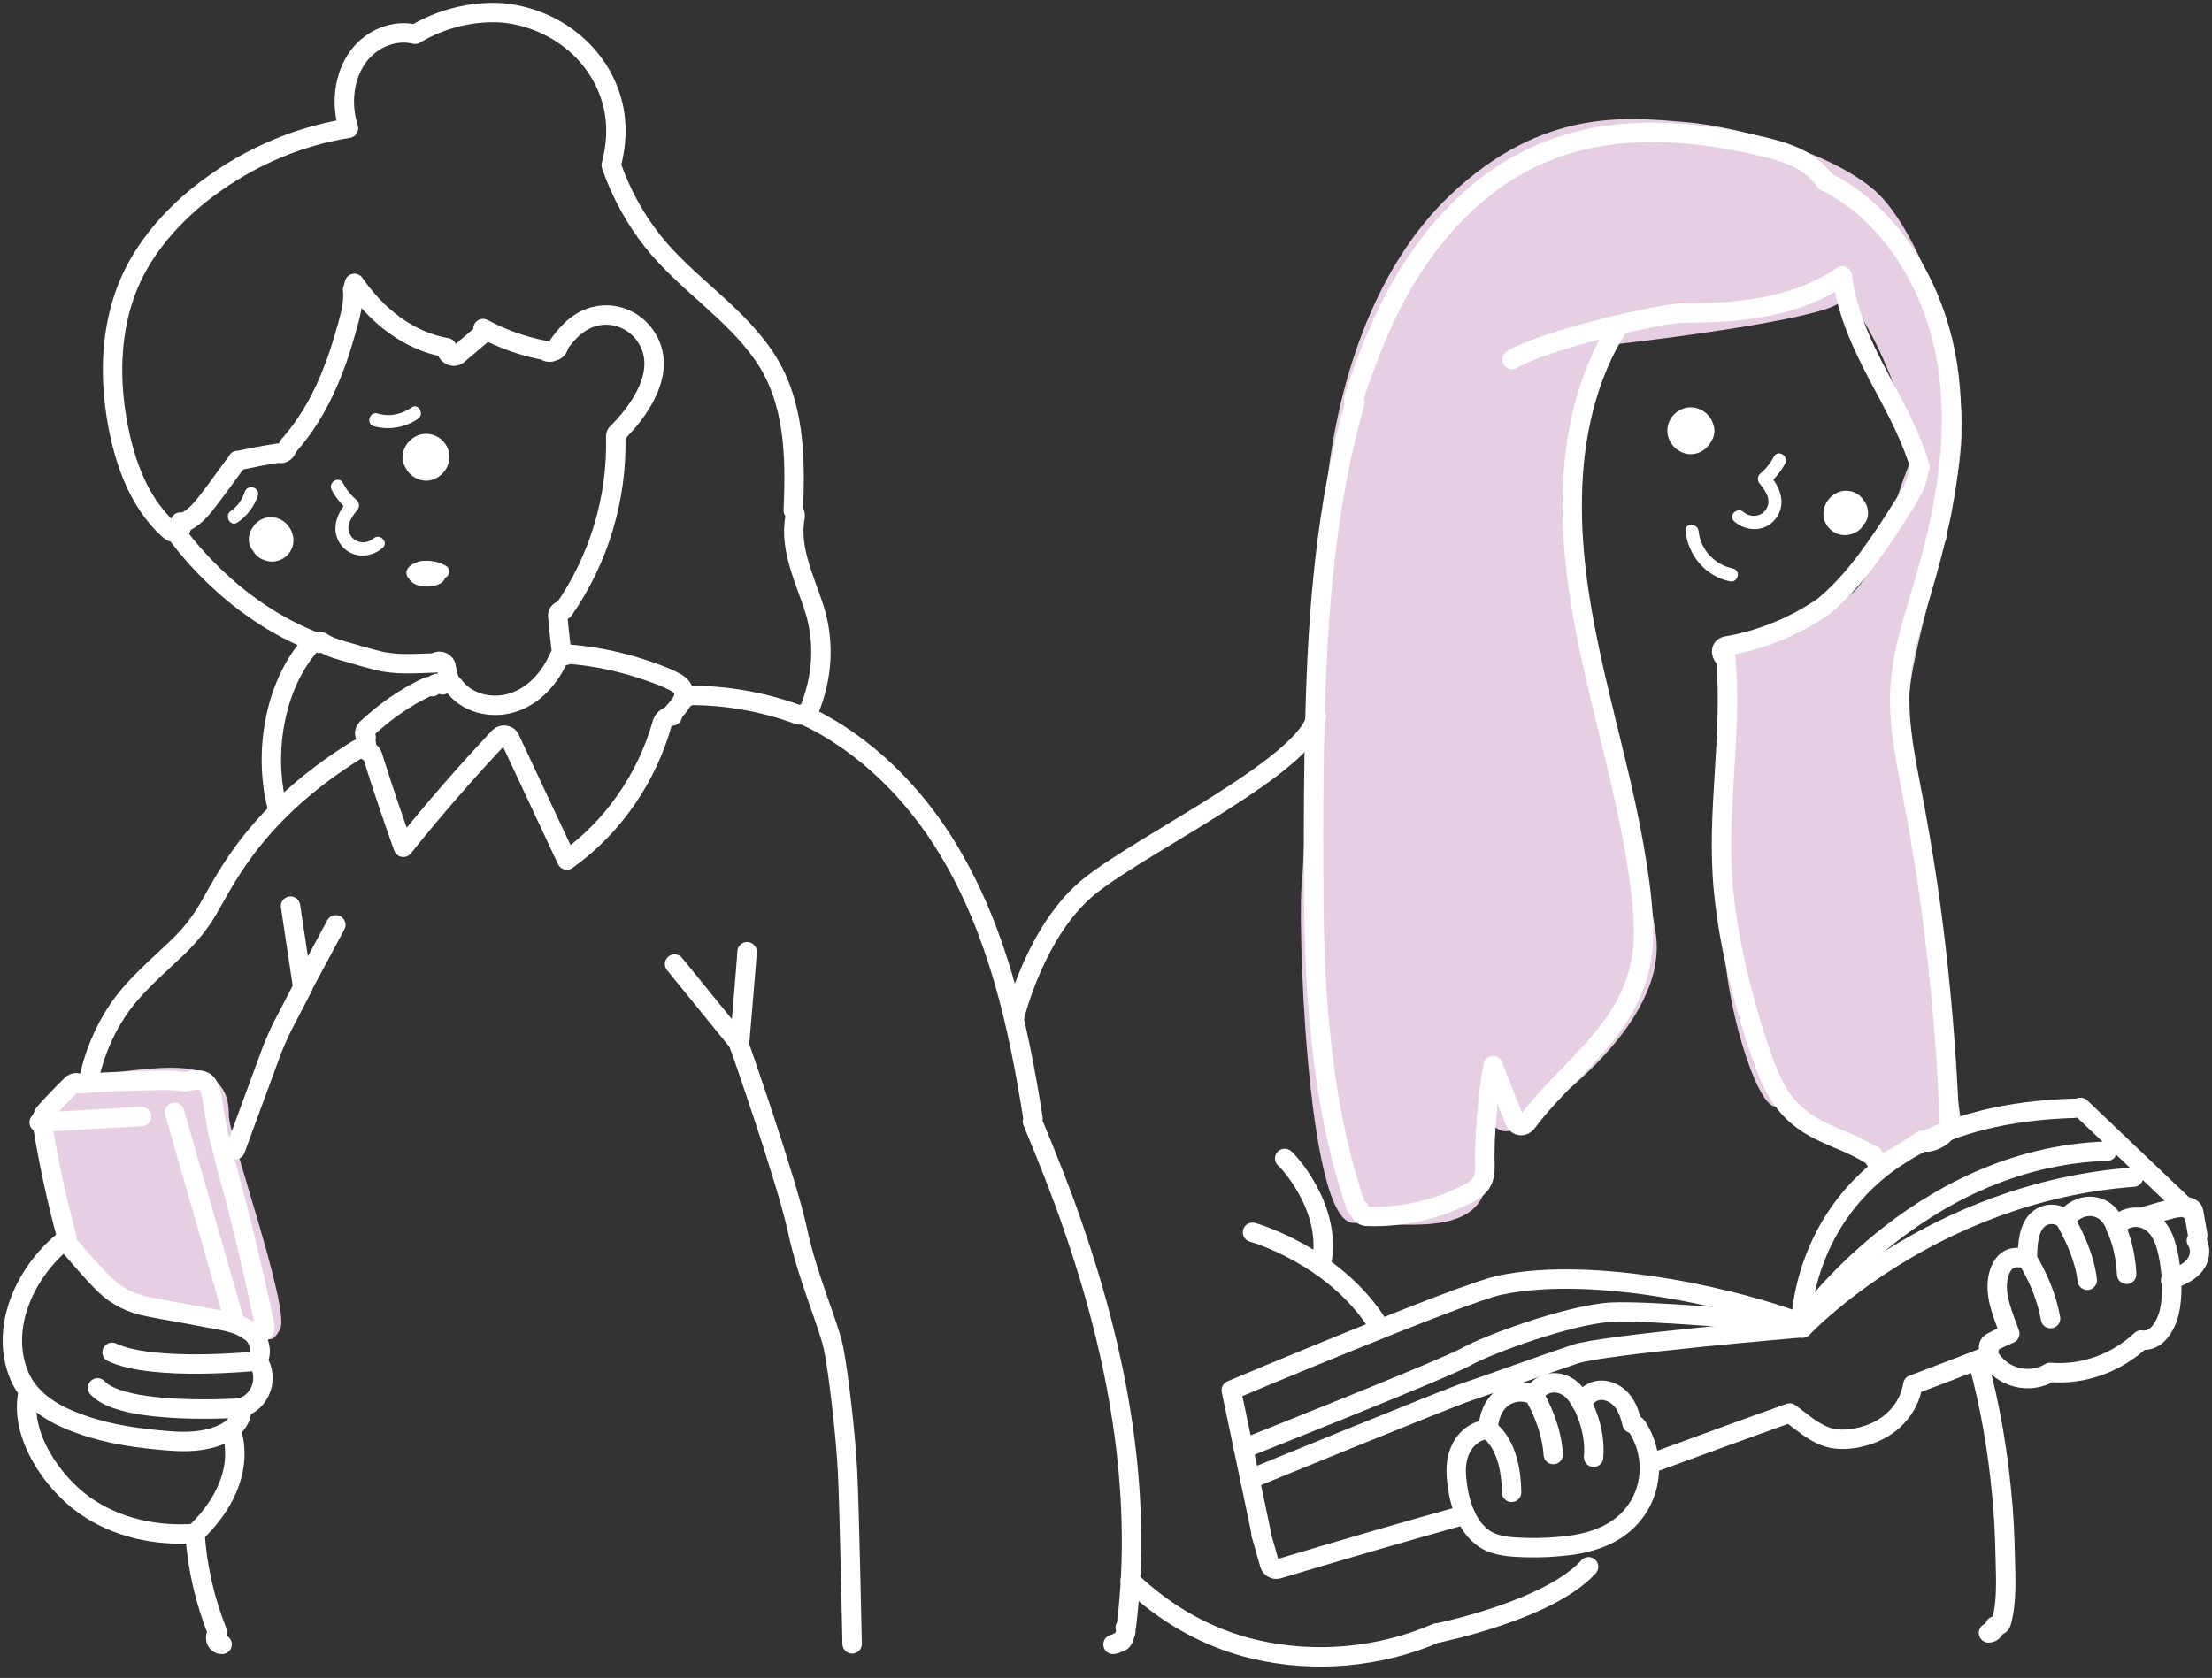 <svg width="228" height="173" viewBox="0 0 228 173" fill="none" xmlns="http://www.w3.org/2000/svg">
<rect x="0" y="0" width="228" height="173" fill="#333333" stroke="none"/>
<g clip-path="url(#clip0_7264_32595)">
<path d="M69.301 73.811C68.974 73.717 68.414 74.094 68.274 74.517C66.687 80.209 63.185 85.289 58.424 88.676C56.463 84.489 54.502 80.303 52.541 76.116C52.355 75.74 51.748 75.693 51.468 75.975C48.013 79.644 44.699 83.454 41.571 87.359C40.45 84.207 39.376 81.055 38.396 77.904C38.303 77.622 38.069 77.481 37.836 77.433C37.789 76.963 37.322 77.01 36.809 77.292C31.58 80.538 27.145 84.489 23.83 89.664C22.943 91.028 22.197 92.439 21.403 93.803C20.562 95.214 19.582 96.437 18.368 97.613C16.128 99.777 13.747 101.706 12.019 104.34C10.572 106.551 9.592 109.044 9.078 111.631" stroke="white" stroke-width="2" stroke-miterlimit="10" stroke-linecap="round" stroke-linejoin="round"/>
<path d="M2.868 143.713C2.027 147.994 5.435 152.886 8.703 155.191C12.018 157.543 16.126 158.389 20.094 158.107C20.328 161.588 21.121 165.069 22.428 168.315C22.055 168.691 22.195 169.538 22.895 169.538M114.724 169.538C114.957 169.538 115.097 169.444 115.191 169.349C115.517 169.349 115.751 169.161 115.844 168.832C115.891 168.644 115.984 168.456 116.031 168.315C116.078 168.126 116.031 167.938 115.984 167.797C116.078 167.703 116.124 167.609 116.124 167.468C117.805 153.591 115.144 139.574 110.616 126.497C109.355 122.828 107.908 119.206 106.414 115.631C106.461 115.489 106.507 115.348 106.461 115.207C104.967 105.705 102.819 96.062 97.824 87.736C94.323 81.856 89.187 76.682 82.978 73.766" stroke="white" stroke-width="2" stroke-miterlimit="10" stroke-linecap="round" stroke-linejoin="round"/>
<path d="M69.067 73.858C69.114 73.811 69.16 73.811 69.16 73.764C69.767 72.965 71.028 71.93 70.281 70.895C69.954 70.424 69.394 70.236 68.927 70.001C68.32 69.719 67.666 69.484 67.013 69.248C64.352 68.308 61.597 67.696 58.796 67.461C58.61 67.461 58.469 67.508 58.376 67.555C58.096 67.414 57.723 67.461 57.583 67.837C56.649 69.954 54.968 71.836 52.681 72.494C50.58 73.106 48.059 72.494 46.752 70.66C46.425 70.236 45.865 70.33 45.631 70.613C45.258 70.283 44.791 70.471 44.557 70.801C44.417 70.754 44.184 70.754 43.997 70.848C41.71 71.93 39.656 73.388 37.788 75.128C37.508 75.411 37.555 75.787 37.742 76.022C37.648 76.163 37.788 76.963 37.835 77.198" stroke="white" stroke-width="2" stroke-miterlimit="10" stroke-linecap="round" stroke-linejoin="round"/>
<path d="M70.563 71.93C70.75 71.93 70.936 71.836 71.03 71.695C74.858 71.695 78.639 72.353 82.234 73.67C82.468 73.764 82.701 73.717 82.841 73.576C83.074 73.529 83.308 73.388 83.448 73.106C84.708 69.954 84.989 66.615 84.102 63.322C83.168 60.076 81.3 56.783 81.954 53.302C82.001 53.02 81.907 52.785 81.767 52.644C82.001 47.093 81.954 41.354 78.686 36.603C75.558 32.088 70.703 29.171 67.295 24.891C65.428 22.539 63.98 19.857 63 17.035C63.607 14.73 63.7 12.331 62.953 10.026C61.413 5.087 56.744 1.747 51.702 1.324C48.621 1.136 45.447 1.935 42.786 3.535C40.638 3.017 38.351 3.958 36.95 5.793C35.41 7.862 35.129 10.779 35.923 13.225C30.274 14.119 24.905 16.565 20.424 20.187C17.203 22.821 14.401 26.161 12.954 30.112C11.507 34.063 11.32 38.344 11.927 42.483C12.581 46.905 14.075 51.703 17.529 54.714C18.136 55.231 19.07 54.431 18.603 53.82C18.743 53.867 18.977 53.867 19.163 53.773C20.237 53.208 20.984 52.22 21.731 51.233C22.665 50.01 23.552 48.739 24.485 47.517C24.485 47.517 24.485 47.517 24.485 47.469C24.532 47.469 24.579 47.469 24.625 47.469C25.979 47.187 27.38 46.905 28.734 46.717C29.014 46.811 29.294 46.717 29.481 46.435C29.574 46.246 29.714 46.058 29.807 45.87C29.854 45.87 29.854 45.823 29.901 45.776C31.908 43.471 33.355 40.79 34.429 37.92C34.989 36.509 35.41 35.004 35.83 33.546C36.156 32.37 36.483 31.1 36.343 29.877C36.437 29.642 36.483 29.406 36.53 29.218C38.818 32.511 42.039 35.145 46.054 35.851C45.867 36.415 46.66 37.027 47.221 36.556L49.602 34.534C49.835 34.346 49.882 34.063 49.788 33.875C51.796 34.957 53.943 35.71 56.184 36.133C56.371 36.321 56.698 36.368 56.978 36.227C57.351 36.18 57.631 35.804 57.631 35.474C58.612 34.11 59.825 32.887 61.599 32.558C63.374 32.229 65.194 32.934 66.315 34.346C68.976 37.732 66.315 41.872 63.84 44.412C63.794 44.459 63.794 44.459 63.794 44.506C63.607 44.6 63.42 44.788 63.467 45.117C63.607 51.468 61.693 57.724 58.098 62.898C57.771 62.898 57.445 63.134 57.491 63.557C57.585 64.733 57.725 65.909 57.865 67.085C57.911 67.32 58.051 67.508 58.238 67.555" stroke="white" stroke-width="2" stroke-miterlimit="10" stroke-linecap="round" stroke-linejoin="round"/>
<path d="M46.38 70.518L46.006 68.872C46.006 68.825 45.959 68.684 45.959 68.637C45.773 68.119 45.119 68.072 44.792 68.354C42.878 68.401 40.871 68.59 39.003 68.119C38.023 67.884 37.043 67.602 36.109 67.32C35.129 67.037 34.101 66.802 33.214 66.238C33.028 66.097 32.794 66.097 32.654 66.191C32.468 66.144 32.234 66.191 32.094 66.379C28.219 70.659 27.099 77.903 28.639 83.454" stroke="white" stroke-width="2" stroke-miterlimit="10" stroke-linecap="round" stroke-linejoin="round"/>
<path d="M30.136 54.996C29.856 54.149 29.155 53.491 28.268 53.349C27.428 53.208 26.541 53.585 26.074 54.337C25.654 54.902 25.514 55.702 25.794 56.36C25.887 56.548 25.981 56.689 26.121 56.831C26.308 57.207 26.634 57.489 27.055 57.677C28.875 58.524 30.743 56.831 30.136 54.996Z" fill="white"/>
<path d="M46.052 46.014C45.352 44.744 43.765 44.32 42.551 45.167C41.617 45.826 41.15 47.19 41.757 48.13C42.271 49.26 43.578 49.871 44.745 49.401C46.052 48.883 46.753 47.284 46.052 46.014Z" fill="white"/>
<path d="M38.49 55.512C37.79 56.124 36.67 56.03 36.156 55.23C35.549 54.289 36.203 53.349 36.81 52.596C37.043 52.361 37.09 51.89 36.81 51.608C36.203 51.091 35.736 50.526 35.362 49.821C34.942 49.021 33.775 49.726 34.195 50.526C34.522 51.138 34.942 51.702 35.409 52.172C34.569 53.395 34.149 54.854 35.176 56.218C36.249 57.582 38.163 57.582 39.424 56.5C40.124 55.889 39.144 54.948 38.49 55.512Z" fill="white"/>
<path d="M45.96 58.338C45.4 58.008 44.84 57.867 44.233 57.82C44.093 57.82 43.906 57.82 43.766 57.82H43.719C43.719 57.82 43.719 57.82 43.673 57.82C43.346 57.82 43.066 57.914 42.786 58.056C42.365 58.197 42.039 58.479 41.899 58.902C41.852 59.184 41.945 59.467 42.132 59.608C42.552 60.549 44.139 60.596 44.933 60.36C45.307 60.219 45.727 60.031 45.867 59.608C45.96 59.561 46.007 59.467 46.1 59.42C46.427 59.09 46.334 58.526 45.96 58.338Z" fill="white"/>
<path d="M42.411 42.016C41.384 42.721 40.17 43.004 38.91 42.627C38.069 42.392 37.696 43.709 38.536 43.944C40.077 44.368 41.757 44.086 43.065 43.192C43.812 42.721 43.111 41.498 42.411 42.016Z" fill="white"/>
<path d="M25.23 50.712C24.95 51.511 24.483 52.217 23.783 52.687C23.083 53.158 23.736 54.381 24.483 53.863C25.464 53.205 26.211 52.217 26.584 51.088C26.818 50.241 25.51 49.865 25.23 50.712Z" fill="white"/>
<path d="M4 115.033L6.647 129.353C8.059 130.546 11.411 133.24 13.529 134.467C15.646 135.695 23.587 137.024 27.293 137.536C27.469 138.047 28.034 138.661 28.881 137.024C29.94 134.979 23.587 117.078 23.587 115.033C23.587 112.988 23.058 111.453 20.411 110.43C17.764 109.407 9.294 110.941 7.176 111.453C5.482 111.862 4.353 114.01 4 115.033Z" fill="#E6CFE3"/>
<path d="M6.79 127.766C2.728 130.917 -0.166 136.844 2.028 141.924C3.195 144.559 5.81 145.97 8.377 146.864C11.272 147.898 14.4 148.322 17.434 148.557C19.162 148.698 20.982 148.651 22.616 147.993C23.877 147.522 24.997 146.534 24.904 145.123C26.864 144.512 27.705 142.16 26.631 140.372C26.631 140.372 26.631 140.325 26.584 140.325C27.145 139.149 26.631 137.832 25.604 137.079" stroke="white" stroke-width="2" stroke-miterlimit="10" stroke-linecap="round" stroke-linejoin="round"/>
<path d="M27.284 136.66C26.117 131.015 24.763 125.37 23.222 119.82C22.989 118.832 22.756 117.844 22.476 116.903C22.335 116.104 22.195 115.257 22.055 114.457C21.915 113.658 21.869 112.387 21.308 111.729C20.795 111.117 19.814 111.4 19.067 111.541C18.041 111.353 16.92 111.4 16.033 111.4C13.419 111.447 10.804 111.541 8.19 111.729C7.957 111.588 7.63 111.588 7.396 111.823C6.416 112.764 5.482 113.752 4.595 114.739C4.502 114.834 4.455 114.975 4.409 115.116C4.315 115.257 4.269 115.398 4.315 115.586C4.969 119.632 5.809 123.583 6.883 127.534C6.883 127.534 6.883 127.534 6.883 127.581C6.789 127.816 6.789 128.099 7.023 128.287C8.283 129.698 9.45 131.156 10.804 132.473C12.065 133.696 13.559 134.402 15.286 134.731C17.107 135.107 18.974 135.39 20.841 135.766C22.429 136.095 24.436 136.236 25.743 137.271C25.93 137.412 26.117 137.412 26.304 137.365C26.63 137.695 27.424 137.318 27.284 136.66Z" stroke="white" stroke-width="2" stroke-miterlimit="10" stroke-linecap="round" stroke-linejoin="round"/>
<path d="M139.5 126.089C134.5 126.089 133.711 92.586 134.211 91.086C134.711 81.087 135.911 58.989 136.711 50.589C137.711 40.089 141.383 27.777 149.5 20.089C159 11.09 167.711 12.089 173.711 12.589C179.711 13.089 189.711 16.089 193.711 20.089C197.711 24.089 202.211 35.586 202.211 44.089C202.211 52.591 196.711 66.589 196.711 73.089C196.711 78.289 200.377 103.921 202.211 116.086L193.711 120.089C190.877 118.755 184.6 114.086 183 114.086C181 114.086 177.711 103.089 177.711 96.586V66.589C180.044 65.589 188.001 63.854 191 61.089C193.711 58.589 195.211 51.586 196.711 48.086C198.211 44.586 191.211 29.086 189.711 31.086C188.511 32.686 173.211 34.753 165.711 35.586C157.211 48.586 169.711 87.586 170.711 96.586C171.711 105.586 159.711 114.086 156.711 116.086C154.827 117.342 153.846 116.216 153.431 115.028C153.687 116.398 153.838 118.64 153.211 122.089C152.211 127.589 144.5 126.089 139.5 126.089Z" fill="#E6CFE3"/>
<path d="M116.496 162.946C120.044 166.38 124.479 168.92 129.334 170.049C135.543 171.507 142.219 170.896 148.102 168.355C148.148 168.355 148.148 168.355 148.195 168.355M204.963 168.355C205.43 168.355 205.617 167.979 205.617 167.65C205.897 167.697 206.224 167.556 206.317 167.179C206.877 165.063 206.737 162.711 206.691 160.594C206.644 158.383 206.551 156.125 206.317 153.914C205.897 149.446 205.103 144.742 203.89 140.414" stroke="white" stroke-width="2" stroke-miterlimit="10" stroke-linecap="round" stroke-linejoin="round"/>
<path d="M223.731 131.995C223.964 131.901 224.197 131.807 224.431 131.666C225.318 131.29 226.205 130.772 226.578 129.831C226.812 129.173 226.765 128.467 226.392 127.903C226.485 127.762 226.532 127.573 226.532 127.338C226.392 126.539 226.252 125.739 226.111 124.939C226.065 124.657 225.738 124.469 225.458 124.422H224.944C224.758 124.422 224.664 124.469 224.524 124.516C224.384 124.422 221.07 125.41 220.883 125.457" stroke="white" stroke-width="2" stroke-miterlimit="10" stroke-linecap="round" stroke-linejoin="round"/>
<path d="M169.996 150.906C170.136 150.859 170.51 150.812 170.603 150.718C175.225 149.025 179.847 147.331 184.468 145.685C185.635 146.531 186.756 147.566 188.11 148.084C189.464 148.601 191.051 148.413 192.405 147.99C194.832 147.237 196.746 145.355 197.167 142.768C199.781 141.781 202.395 140.793 205.01 139.758" stroke="white" stroke-width="2" stroke-miterlimit="10" stroke-linecap="round" stroke-linejoin="round"/>
<path d="M129.988 158.195C130.268 159.229 130.595 160.264 130.875 161.299C130.969 161.628 131.342 161.864 131.716 161.77C138.158 159.841 144.601 157.959 151.043 156.172" stroke="white" stroke-width="2" stroke-miterlimit="10" stroke-linecap="round" stroke-linejoin="round"/>
<path d="M223.591 129.834C223.311 128.282 222.844 126.541 221.35 125.789C220.229 125.224 218.782 125.506 218.129 126.541C217.755 125.647 217.242 124.848 216.261 124.518C214.954 124.095 213.647 124.707 212.9 125.742C212.153 125.13 211.126 124.989 210.239 125.6C209.072 126.447 208.978 128.329 208.978 129.787C208.278 129.646 207.485 129.505 206.878 129.975C206.271 130.445 205.991 131.292 205.897 132.045C205.664 133.879 206.551 135.761 207.158 137.501C206.504 137.784 205.897 138.066 205.29 138.395C204.964 138.583 204.917 138.865 205.01 139.148C204.917 139.336 204.87 139.571 205.01 139.806C206.317 142.111 209.212 142.77 211.313 141.5C214.767 141.782 218.175 140.512 220.696 138.16C222.284 138.395 223.217 136.749 223.591 135.338C224.011 133.503 223.871 131.621 223.591 129.834Z" stroke="white" stroke-width="2" stroke-miterlimit="10" stroke-linecap="round" stroke-linejoin="round"/>
<path d="M168.738 147.096C168.598 146.908 168.411 146.813 168.224 146.766C167.898 145.308 167.244 143.85 165.703 143.427C164.49 143.097 163.603 143.709 162.996 144.65C162.529 143.709 161.829 142.862 160.708 142.627C159.634 142.392 158.607 142.909 158.047 143.803C157.067 143.333 155.853 143.427 154.919 144.085C153.892 144.838 153.425 146.108 153.379 147.378C152.538 147.425 151.791 147.801 151.185 148.46C150.298 149.448 150.017 150.765 150.111 152.082C150.251 154.387 150.998 157.397 153.099 158.714C154.312 159.467 155.9 159.514 157.3 159.561C158.841 159.608 160.381 159.514 161.875 159.326C164.583 158.95 167.104 157.962 168.691 155.657C170.465 153.07 170.419 149.683 168.738 147.096Z" stroke="white" stroke-width="2" stroke-miterlimit="10" stroke-linecap="round" stroke-linejoin="round"/>
<path d="M155.852 37.069C159.307 34.999 171.305 32.271 173.499 32.271C175.506 32.271 177.514 32.224 179.474 31.989C183.163 31.566 186.804 30.578 189.885 28.461C190.445 32.977 192.64 36.975 194.74 40.879C195.954 43.184 197.168 45.63 197.915 48.17C197.821 48.264 197.775 48.406 197.775 48.547C197.588 50.099 196.608 51.463 195.767 52.78C194.974 54.05 194.18 55.273 193.293 56.496C191.753 58.707 190.025 60.824 187.971 62.517C184.983 64.587 181.529 65.998 177.934 66.61C177.234 66.751 177.374 67.645 177.887 67.88C178.587 75.876 176.86 83.826 177.654 91.823C178.027 95.68 178.821 99.537 179.848 103.253C180.361 105.135 180.922 107.016 181.575 108.851C182.089 110.356 182.696 111.862 183.583 113.179C184.61 114.684 185.964 115.766 187.598 116.565C189.278 117.412 191.099 117.977 192.733 119.012C192.826 119.059 192.966 119.106 193.06 119.106C193.433 120.752 195.441 119.294 196.188 118.823C196.841 118.4 197.495 117.977 198.148 117.553C198.335 117.741 198.568 117.788 198.802 117.741C199.549 117.6 200.202 117.177 200.669 116.613C200.763 116.518 200.809 116.424 200.856 116.283C200.903 116.189 200.949 116.048 200.949 115.907C200.669 108.71 200.062 101.466 199.129 94.316C198.662 90.694 198.055 87.072 197.401 83.45C196.748 79.875 195.907 76.347 195.814 72.678C195.721 69.15 196.608 65.763 197.635 62.423C198.335 60.118 198.989 57.813 199.549 55.508C199.596 55.414 199.642 55.367 199.642 55.226C199.689 55.038 199.689 54.85 199.736 54.662C199.922 53.862 200.109 53.062 200.249 52.216C201.463 45.771 201.65 38.998 199.549 32.742C197.588 26.909 193.807 21.593 188.298 18.771C188.251 18.724 188.204 18.724 188.158 18.724C187.878 18.3 187.551 17.924 187.177 17.595C185.684 16.184 183.629 15.572 181.622 15.102C177.094 14.02 172.378 13.408 167.71 13.738C163.228 14.067 158.887 15.384 155.105 17.83C151.557 20.135 148.569 23.239 146.188 26.72C143.201 31.048 141.193 35.987 139.559 40.973C139.466 41.209 139.512 41.397 139.653 41.538C136.665 52.028 135.824 62.988 135.544 73.854C135.404 79.357 135.358 84.814 135.404 90.317C135.404 95.774 135.544 101.184 136.104 106.593C136.711 112.614 137.785 118.588 139.746 124.327C139.839 124.562 139.979 124.703 140.166 124.75C140.213 125.08 140.399 125.362 140.82 125.409C143.06 125.503 145.301 125.221 147.449 124.609C148.429 124.327 149.41 123.951 150.343 123.527C151.184 123.151 152.257 122.728 152.724 121.881C153.238 120.987 153.004 119.764 153.051 118.776C153.051 117.553 153.144 116.377 153.238 115.154C153.378 113.414 153.565 111.626 153.891 109.886L156.132 115.578C156.366 116.142 157.019 116.236 157.393 115.719C160.38 111.72 164.489 108.663 167.103 104.382C168.504 102.077 169.297 99.584 169.391 96.856C169.484 93.704 168.97 90.553 168.457 87.448C166.356 75.406 161.828 63.693 162.061 51.275C162.154 45.066 163.508 38.809 166.87 33.541" stroke="white" stroke-width="2" stroke-miterlimit="10" stroke-linecap="round" stroke-linejoin="round"/>
<path d="M188.062 52.269C188.342 51.423 189.042 50.764 189.929 50.623C190.77 50.482 191.657 50.858 192.124 51.611C192.544 52.175 192.684 52.975 192.404 53.633C192.31 53.822 192.217 53.963 192.077 54.104C191.89 54.48 191.563 54.762 191.143 54.951C189.323 55.797 187.455 54.104 188.062 52.269Z" fill="white"/>
<path d="M172.144 43.279C172.844 42.009 174.431 41.586 175.645 42.433C176.579 43.091 177.045 44.455 176.439 45.396C175.925 46.525 174.618 47.137 173.451 46.666C172.097 46.149 171.443 44.55 172.144 43.279Z" fill="white"/>
<path d="M179.707 52.786C180.407 53.397 181.527 53.303 182.041 52.504C182.648 51.563 181.994 50.622 181.387 49.869C181.154 49.634 181.107 49.164 181.387 48.881C181.994 48.364 182.461 47.8 182.834 47.094C183.255 46.294 184.422 47 184.002 47.8C183.675 48.411 183.255 48.975 182.788 49.446C183.628 50.669 184.048 52.127 183.021 53.491C181.947 54.855 180.033 54.855 178.773 53.773C178.073 53.162 179.053 52.221 179.707 52.786Z" fill="white"/>
<path d="M178.633 58.619C176.766 58.243 175.272 56.691 175.085 54.762C174.992 53.916 173.638 53.868 173.731 54.762C174.011 57.255 175.785 59.419 178.306 59.937C179.147 60.125 179.473 58.807 178.633 58.619Z" fill="white"/>
<path d="M148.195 168.36C148.195 168.36 159.633 166.055 163.741 161.539" stroke="white" stroke-width="2" stroke-miterlimit="10" stroke-linecap="round" stroke-linejoin="round"/>
<path d="M129.102 127.055C129.102 127.055 137.551 129.407 142.08 136.651" stroke="white" stroke-width="2" stroke-miterlimit="10" stroke-linecap="round" stroke-linejoin="round"/>
<path d="M132.418 119.438C132.558 119.485 137.273 124.377 136.246 130.068" stroke="white" stroke-width="2" stroke-miterlimit="10" stroke-linecap="round" stroke-linejoin="round"/>
<path d="M18.18 54.945C18.18 54.945 23.595 62.942 32.885 66.329" stroke="white" stroke-width="2" stroke-miterlimit="10" stroke-linecap="round" stroke-linejoin="round"/>
<path d="M29.945 93.422L31.206 101.795L29.105 105.84C28.732 106.593 28.405 107.346 28.078 108.145L24.25 118.541" stroke="white" stroke-width="2" stroke-miterlimit="10" stroke-linecap="round" stroke-linejoin="round"/>
<path d="M34.615 95.352L31.16 101.796" stroke="white" stroke-width="2" stroke-miterlimit="10" stroke-linecap="round" stroke-linejoin="round"/>
<path d="M69.531 99.398L76.114 107.489C76.114 107.489 81.109 121.742 82.183 126.775C83.257 131.809 85.404 136.512 85.918 139.006C86.431 141.546 87.178 147.99 87.365 151.8C87.552 155.563 87.832 169.487 87.832 169.487" stroke="white" stroke-width="2" stroke-miterlimit="10" stroke-linecap="round" stroke-linejoin="round"/>
<path d="M77.001 98.125C77.001 98.642 76.207 107.815 76.207 107.815" stroke="white" stroke-width="2" stroke-miterlimit="10" stroke-linecap="round" stroke-linejoin="round"/>
<path d="M23.828 147.562C23.828 147.562 25.976 152.502 20.047 158.146" stroke="white" stroke-width="2" stroke-miterlimit="10" stroke-linecap="round" stroke-linejoin="round"/>
<path d="M26.583 140.323C26.583 140.323 15.846 141.452 11.551 139.43" stroke="white" stroke-width="2" stroke-miterlimit="10" stroke-linecap="round" stroke-linejoin="round"/>
<path d="M24.904 145.163C24.904 145.163 12.72 146.01 10.059 143.094" stroke="white" stroke-width="2" stroke-miterlimit="10" stroke-linecap="round" stroke-linejoin="round"/>
<path d="M24.201 136.326L17.992 114.688" stroke="white" stroke-width="2" stroke-miterlimit="10" stroke-linecap="round" stroke-linejoin="round"/>
<path d="M14.586 115.109L4.035 115.721" stroke="white" stroke-width="2" stroke-miterlimit="10" stroke-linecap="round" stroke-linejoin="round"/>
<path d="M104.547 104.952C104.547 104.952 106.694 95.779 112.437 91.264C118.179 86.748 134.612 78.892 135.685 73.906" stroke="white" stroke-width="2" stroke-miterlimit="10" stroke-linecap="round" stroke-linejoin="round"/>
<path d="M130.038 158.247L126.91 143.336C126.91 143.336 150.439 133.411 154.547 132.517C164.678 130.353 179.944 134.163 185.639 136.421C185.639 136.421 185.639 115.086 213.79 114.266" stroke="white" stroke-width="2" stroke-miterlimit="10" stroke-linecap="round" stroke-linejoin="round"/>
<path d="M185.594 136.514C185.594 136.514 170.375 135.056 166.08 135.291C161.785 135.526 153.335 138.631 151.187 139.854C149.04 141.077 128.172 149.356 128.172 149.356" stroke="white" stroke-width="2" stroke-miterlimit="10" stroke-linecap="round" stroke-linejoin="round"/>
<path d="M185.826 136.891C185.826 136.891 165.192 138.631 162.344 139.619C159.496 140.56 153.147 142.865 151.279 143.476C149.365 144.088 128.824 152.508 128.824 152.508" stroke="white" stroke-width="2" stroke-miterlimit="10" stroke-linecap="round" stroke-linejoin="round"/>
<path d="M185.453 136.845C185.453 136.845 197.404 119.299 217.199 118.688" stroke="white" stroke-width="2" stroke-miterlimit="10" stroke-linecap="round" stroke-linejoin="round"/>
<path d="M185.781 136.937C185.781 136.937 198.9 122.919 219.908 121.367" stroke="white" stroke-width="2" stroke-miterlimit="10" stroke-linecap="round" stroke-linejoin="round"/>
<path d="M214.445 114.172L225.416 124.615" stroke="white" stroke-width="2" stroke-miterlimit="10" stroke-linecap="round" stroke-linejoin="round"/>
<path d="M153.426 147.422C153.426 147.422 155.76 148.786 155.807 153.866" stroke="white" stroke-width="2" stroke-miterlimit="10" stroke-linecap="round" stroke-linejoin="round"/>
<path d="M158.094 143.805C158.094 143.805 159.914 146.721 160.101 149.967" stroke="white" stroke-width="2" stroke-miterlimit="10" stroke-linecap="round" stroke-linejoin="round"/>
<path d="M163.043 144.648C163.043 144.648 164.537 147.283 164.257 150.246" stroke="white" stroke-width="2" stroke-miterlimit="10" stroke-linecap="round" stroke-linejoin="round"/>
<path d="M208.934 129.789C208.934 129.789 210.754 132.517 211.361 135.951" stroke="white" stroke-width="2" stroke-miterlimit="10" stroke-linecap="round" stroke-linejoin="round"/>
<path d="M212.809 125.695C212.809 125.695 214.816 128.941 215.143 131.999" stroke="white" stroke-width="2" stroke-miterlimit="10" stroke-linecap="round" stroke-linejoin="round"/>
<path d="M218.082 126.539C218.082 126.539 219.062 128.374 219.202 131.384" stroke="white" stroke-width="2" stroke-miterlimit="10" stroke-linecap="round" stroke-linejoin="round"/>
</g>
<defs>
<clipPath id="clip0_7264_32595">
<rect width="228" height="172" fill="white" transform="translate(0 0.086)"/>
</clipPath>
</defs>
</svg>
